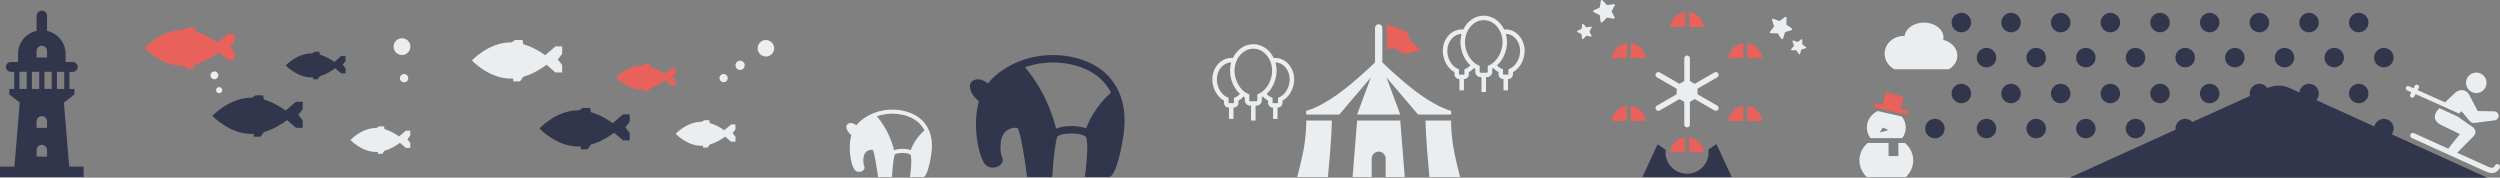 <svg width="1576" height="112" viewBox="0 0 1576 112" fill="none" xmlns="http://www.w3.org/2000/svg">
<rect x="0" y="0" width="1576" height="112" fill="#808080" stroke="none"/>
<g clip-path="url(#clip0_215_2133)">
<path d="M895.804 60.034C886.611 53.604 875.998 43.728 871.421 39.345V17.545C871.421 16.282 870.395 15.25 869.121 15.25C867.846 15.25 866.82 16.274 866.82 17.545V39.345C862.244 43.728 851.631 53.604 842.437 60.034C830.334 68.495 823.441 69.823 823.441 69.823V72.206H844.289L864.167 48.846L855.51 72.206H882.723L874.066 48.846L893.945 72.206H914.793V69.823C914.793 69.823 907.9 68.503 895.796 60.034H895.804Z" fill="#EAEEF1"/>
<path d="M823.44 75.988H839.608C839.608 75.988 839.52 86.744 837.131 111.6H817.781C817.781 111.6 821.581 97.581 822.639 88.856C823.697 80.131 823.432 75.988 823.432 75.988H823.44Z" fill="#EAEEF1"/>
<path d="M914.801 75.988H898.634C898.634 75.988 898.722 86.744 901.111 111.6H920.46C920.46 111.6 916.661 97.581 915.603 88.856C914.545 80.131 914.809 75.988 914.809 75.988H914.801Z" fill="#EAEEF1"/>
<path d="M864.704 99.972C864.704 97.541 866.684 95.565 869.121 95.565C871.558 95.565 873.538 97.541 873.538 99.972V111.6H885.553L882.723 75.988H855.511L852.681 111.6H864.696V99.972H864.704Z" fill="#EAEEF1"/>
<path d="M874.243 15.258V31.476C874.243 31.476 879.1 29.357 881.224 31.476C883.348 33.595 885.2 34.563 888.558 33.507C891.917 32.452 895.893 31.572 895.893 31.572C895.893 31.572 890.153 26.902 889.087 25.574C888.029 24.255 888.735 20.904 886.17 19.76C883.605 18.617 874.243 15.266 874.243 15.266V15.258Z" fill="#E8615A"/>
<path d="M803.931 36.554C803.618 36.554 803.298 36.57 802.977 36.602C800.492 31.396 795.643 27.854 790.072 27.854C784.501 27.854 779.652 31.396 777.167 36.602C776.831 36.57 776.494 36.546 776.165 36.546C769.601 36.546 764.262 42.592 764.262 50.022C764.262 55.66 767.308 61.154 771.628 63.481V64.832C771.628 66.48 772.975 67.823 774.626 67.823H774.755V74.925H777.584V67.823H777.712C779.363 67.823 780.71 66.48 780.71 64.832V63.481C781.888 62.849 782.986 61.953 783.972 60.866C784.221 61.018 784.469 61.162 784.726 61.298V63.225C784.726 65.104 786.257 66.632 788.14 66.632H788.669V75.972H791.499V66.632H792.028C793.912 66.632 795.443 65.104 795.443 63.225V61.298C795.683 61.17 795.923 61.026 796.164 60.882C797.142 61.961 798.24 62.849 799.41 63.481V64.832C799.41 66.48 800.757 67.823 802.408 67.823H802.536V74.925H805.366V67.823H805.494C807.145 67.823 808.492 66.48 808.492 64.832V63.481C812.804 61.154 815.858 55.66 815.858 50.022C815.858 42.592 810.52 36.546 803.955 36.546L803.931 36.554ZM778.738 61.314L777.881 61.681V64.848C777.881 64.944 777.8 65.016 777.712 65.016H774.634C774.538 65.016 774.466 64.936 774.466 64.848V61.681L773.608 61.314C769.897 59.73 767.108 54.884 767.108 50.038C767.108 44.176 771.156 39.409 776.133 39.385C775.797 40.569 775.572 41.816 775.476 43.104C775.476 43.184 775.468 43.272 775.46 43.352C775.436 43.744 775.42 44.136 775.42 44.528C775.42 44.919 775.436 45.327 775.46 45.727C775.468 45.863 775.484 45.991 775.492 46.127C775.516 46.391 775.54 46.655 775.572 46.927C775.588 47.087 775.612 47.239 775.636 47.398C775.668 47.646 775.716 47.886 775.756 48.134C775.789 48.286 775.813 48.446 775.845 48.598C775.909 48.902 775.981 49.206 776.053 49.51C776.109 49.718 776.165 49.926 776.221 50.134C776.285 50.358 776.35 50.589 776.422 50.813C776.486 50.997 776.55 51.181 776.614 51.365C776.678 51.549 776.742 51.733 776.815 51.909C776.887 52.101 776.967 52.285 777.039 52.477C777.111 52.645 777.183 52.813 777.255 52.98C777.344 53.172 777.424 53.364 777.52 53.548C777.592 53.692 777.672 53.836 777.744 53.98C777.937 54.356 778.145 54.732 778.361 55.092C778.426 55.204 778.49 55.316 778.562 55.428C778.69 55.636 778.826 55.836 778.963 56.035C779.035 56.139 779.099 56.243 779.171 56.339C779.315 56.547 779.468 56.747 779.62 56.947C779.676 57.019 779.74 57.099 779.796 57.171C780.381 57.907 781.015 58.594 781.696 59.21C780.798 60.162 779.788 60.89 778.738 61.338V61.314ZM793.471 59.122L792.613 59.49V63.241C792.613 63.569 792.349 63.825 792.028 63.825H788.14C787.812 63.825 787.547 63.561 787.547 63.241V59.49L786.69 59.122C785.92 58.794 785.191 58.355 784.493 57.827C784.285 57.675 784.085 57.515 783.892 57.347C783.852 57.307 783.804 57.275 783.764 57.235C783.572 57.067 783.387 56.899 783.203 56.723C783.171 56.691 783.147 56.667 783.123 56.635C782.562 56.075 782.041 55.452 781.56 54.788C781.504 54.708 781.439 54.62 781.383 54.54C781.255 54.356 781.135 54.172 781.023 53.98C780.959 53.884 780.894 53.78 780.838 53.676C780.726 53.484 780.614 53.292 780.502 53.093C780.446 52.996 780.397 52.893 780.341 52.789C780.229 52.581 780.125 52.373 780.021 52.165C779.981 52.077 779.941 51.997 779.9 51.909C779.548 51.141 779.243 50.342 779.003 49.526C778.987 49.462 778.963 49.406 778.947 49.342C778.882 49.126 778.834 48.91 778.778 48.694C778.746 48.558 778.706 48.422 778.682 48.286C778.642 48.094 778.602 47.902 778.562 47.702C778.53 47.535 778.498 47.358 778.474 47.183C778.45 47.007 778.418 46.839 778.402 46.663C778.378 46.447 778.353 46.231 778.329 46.015C778.313 45.879 778.305 45.743 778.289 45.607C778.265 45.247 778.249 44.887 778.249 44.528C778.249 44.032 778.273 43.544 778.321 43.056C778.321 42.968 778.345 42.888 778.353 42.808C778.402 42.4 778.45 41.992 778.53 41.593C778.538 41.537 778.554 41.481 778.57 41.417C778.658 40.985 778.754 40.553 778.882 40.129C778.882 40.105 778.899 40.081 778.907 40.057C779.043 39.609 779.195 39.161 779.363 38.722C781.247 33.987 785.343 30.684 790.096 30.684C794.849 30.684 798.937 33.979 800.821 38.706C800.997 39.154 801.158 39.601 801.286 40.057C801.286 40.081 801.302 40.097 801.302 40.113C801.43 40.537 801.526 40.977 801.614 41.409C801.622 41.465 801.639 41.521 801.655 41.577C801.735 41.977 801.783 42.392 801.831 42.8C801.839 42.88 801.855 42.968 801.863 43.048C801.911 43.536 801.935 44.024 801.935 44.52C801.935 44.879 801.919 45.239 801.895 45.599C801.887 45.735 801.871 45.871 801.863 45.999C801.847 46.223 801.823 46.439 801.791 46.663C801.767 46.831 801.743 46.999 801.719 47.167C801.687 47.351 801.655 47.526 801.622 47.71C801.59 47.894 801.55 48.078 801.51 48.262C801.478 48.414 801.438 48.566 801.398 48.718C801.35 48.918 801.294 49.118 801.238 49.318C801.206 49.422 801.174 49.526 801.142 49.638C800.981 50.157 800.805 50.677 800.596 51.181C800.596 51.197 800.588 51.205 800.58 51.221C800.492 51.437 800.396 51.653 800.3 51.861C800.252 51.973 800.204 52.077 800.156 52.189C800.059 52.389 799.963 52.581 799.859 52.765C799.795 52.885 799.731 53.005 799.667 53.117C799.563 53.3 799.458 53.476 799.354 53.66C799.282 53.78 799.21 53.892 799.138 54.004C799.025 54.18 798.913 54.348 798.801 54.524C798.729 54.628 798.657 54.732 798.577 54.836C798.448 55.012 798.328 55.188 798.192 55.348C798.176 55.372 798.152 55.388 798.136 55.412C797.775 55.867 797.39 56.291 796.99 56.691C796.982 56.699 796.965 56.715 796.957 56.723C796.773 56.907 796.573 57.083 796.38 57.251C796.34 57.283 796.308 57.315 796.268 57.347C796.068 57.515 795.859 57.683 795.651 57.835C795.547 57.915 795.443 57.995 795.33 58.075L795.218 58.163C794.657 58.539 794.08 58.858 793.479 59.114L793.471 59.122ZM806.504 61.314L805.646 61.681V64.848C805.646 64.944 805.566 65.016 805.478 65.016H802.4C802.304 65.016 802.232 64.936 802.232 64.848V61.681L801.374 61.314C800.332 60.874 799.338 60.154 798.44 59.21C798.921 58.779 799.378 58.315 799.811 57.819C799.811 57.819 799.811 57.811 799.819 57.803C800.003 57.595 800.172 57.387 800.348 57.171C800.412 57.091 800.468 57.019 800.532 56.939C800.685 56.747 800.829 56.547 800.973 56.339C801.045 56.235 801.117 56.123 801.198 56.02C801.334 55.828 801.462 55.628 801.59 55.428C801.671 55.3 801.743 55.172 801.815 55.052C802.007 54.724 802.192 54.396 802.376 54.052C802.464 53.876 802.56 53.708 802.64 53.532C802.729 53.356 802.801 53.181 802.881 53.005C802.961 52.821 803.041 52.645 803.121 52.461C803.194 52.285 803.266 52.109 803.338 51.933C803.41 51.733 803.482 51.541 803.554 51.341C803.61 51.173 803.674 51.005 803.731 50.829C803.811 50.573 803.891 50.318 803.963 50.054C804.011 49.886 804.059 49.71 804.099 49.542C804.179 49.23 804.252 48.91 804.324 48.59C804.356 48.438 804.38 48.294 804.404 48.142C804.452 47.894 804.492 47.638 804.532 47.391C804.556 47.239 804.572 47.087 804.596 46.927C804.628 46.663 804.652 46.391 804.676 46.119C804.684 45.983 804.7 45.855 804.708 45.719C804.732 45.319 804.749 44.919 804.749 44.512C804.749 44.104 804.732 43.72 804.708 43.336C804.708 43.256 804.7 43.168 804.692 43.088C804.596 41.8 804.372 40.561 804.035 39.369C808.997 39.425 813.012 44.184 813.012 50.022C813.012 54.876 810.215 59.722 806.512 61.298L806.504 61.314Z" fill="#EAEEF1"/>
<path d="M949.204 18.57C948.891 18.57 948.571 18.586 948.25 18.618C945.765 13.412 940.916 9.869 935.345 9.869C929.774 9.869 924.925 13.412 922.44 18.618C922.103 18.586 921.767 18.562 921.438 18.562C914.873 18.562 909.535 24.608 909.535 32.037C909.535 37.675 912.581 43.169 916.901 45.496V46.848C916.901 48.495 918.248 49.839 919.899 49.839H920.028V56.94H922.857V49.839H922.985C924.636 49.839 925.983 48.495 925.983 46.848V45.496C927.161 44.865 928.259 43.969 929.245 42.881C929.494 43.033 929.742 43.177 929.999 43.313V45.24C929.999 47.12 931.53 48.647 933.413 48.647H933.942V57.988H936.772V48.647H937.301C939.185 48.647 940.715 47.12 940.715 45.24V43.313C940.956 43.185 941.196 43.041 941.437 42.897C942.415 43.977 943.513 44.865 944.683 45.496V46.848C944.683 48.495 946.03 49.839 947.681 49.839H947.809V56.94H950.639V49.839H950.767C952.418 49.839 953.765 48.495 953.765 46.848V45.496C958.077 43.169 961.131 37.675 961.131 32.037C961.131 24.608 955.793 18.562 949.228 18.562L949.204 18.57ZM924.011 43.321L923.153 43.689V46.856C923.153 46.952 923.073 47.024 922.985 47.024H919.907C919.811 47.024 919.739 46.944 919.739 46.856V43.689L918.881 43.321C915.17 41.738 912.381 36.892 912.381 32.045C912.381 26.183 916.429 21.417 921.406 21.393C921.07 22.577 920.845 23.824 920.749 25.112C920.749 25.192 920.741 25.28 920.733 25.36C920.709 25.752 920.693 26.143 920.693 26.535C920.693 26.927 920.709 27.335 920.733 27.735C920.741 27.871 920.757 27.999 920.765 28.135C920.789 28.398 920.813 28.662 920.845 28.934C920.861 29.094 920.885 29.246 920.909 29.406C920.941 29.654 920.989 29.894 921.029 30.142C921.062 30.294 921.086 30.454 921.118 30.606C921.182 30.91 921.254 31.213 921.326 31.517C921.382 31.725 921.438 31.933 921.494 32.141C921.558 32.365 921.623 32.597 921.695 32.821C921.759 33.005 921.823 33.189 921.887 33.373C921.951 33.557 922.015 33.741 922.087 33.917C922.16 34.108 922.24 34.292 922.312 34.484C922.384 34.652 922.456 34.82 922.528 34.988C922.617 35.18 922.697 35.372 922.793 35.556C922.865 35.7 922.945 35.844 923.017 35.988C923.21 36.364 923.418 36.739 923.634 37.099C923.699 37.211 923.763 37.323 923.835 37.435C923.963 37.643 924.099 37.843 924.236 38.043C924.308 38.147 924.372 38.251 924.444 38.347C924.588 38.555 924.741 38.755 924.893 38.955C924.949 39.027 925.013 39.107 925.069 39.179C925.654 39.914 926.288 40.602 926.969 41.218C926.071 42.17 925.061 42.897 924.011 43.345V43.321ZM938.736 41.13L937.878 41.498V45.248C937.878 45.576 937.613 45.832 937.293 45.832H933.405C933.077 45.832 932.812 45.568 932.812 45.248V41.498L931.954 41.13C931.185 40.802 930.456 40.362 929.758 39.834C929.55 39.682 929.349 39.523 929.157 39.355C929.117 39.315 929.069 39.283 929.029 39.243C928.837 39.075 928.652 38.907 928.468 38.731C928.436 38.699 928.412 38.675 928.388 38.643C927.827 38.083 927.306 37.459 926.825 36.795C926.769 36.716 926.704 36.628 926.648 36.548C926.52 36.364 926.4 36.18 926.288 35.988C926.223 35.892 926.159 35.788 926.103 35.684C925.991 35.492 925.879 35.3 925.767 35.1C925.71 35.004 925.662 34.9 925.606 34.796C925.494 34.588 925.39 34.38 925.286 34.172C925.246 34.084 925.205 34.005 925.165 33.917C924.813 33.149 924.508 32.349 924.268 31.533C924.252 31.469 924.228 31.413 924.212 31.349C924.147 31.134 924.099 30.918 924.043 30.702C924.011 30.566 923.971 30.43 923.947 30.294C923.907 30.102 923.867 29.91 923.827 29.71C923.795 29.542 923.763 29.366 923.739 29.19C923.715 29.014 923.683 28.846 923.666 28.67C923.642 28.454 923.618 28.239 923.594 28.023C923.578 27.887 923.57 27.751 923.554 27.615C923.53 27.255 923.514 26.895 923.514 26.535C923.514 26.039 923.538 25.552 923.586 25.064C923.586 24.976 923.61 24.896 923.618 24.816C923.667 24.408 923.715 24 923.795 23.6C923.803 23.544 923.819 23.488 923.835 23.424C923.923 22.992 924.019 22.561 924.147 22.137C924.147 22.113 924.163 22.089 924.171 22.065C924.308 21.617 924.46 21.169 924.628 20.729C926.512 15.995 930.608 12.692 935.361 12.692C940.114 12.692 944.202 15.987 946.086 20.713C946.262 21.161 946.423 21.609 946.551 22.065C946.551 22.089 946.567 22.105 946.567 22.121C946.695 22.545 946.791 22.985 946.879 23.416C946.887 23.472 946.903 23.528 946.919 23.584C947 23.984 947.048 24.4 947.096 24.808C947.104 24.888 947.12 24.976 947.128 25.056C947.176 25.544 947.2 26.031 947.2 26.527C947.2 26.887 947.184 27.247 947.16 27.607C947.152 27.743 947.136 27.879 947.128 28.007C947.112 28.231 947.088 28.447 947.056 28.67C947.032 28.838 947.008 29.006 946.984 29.174C946.951 29.358 946.919 29.534 946.887 29.718C946.855 29.902 946.815 30.086 946.775 30.27C946.743 30.422 946.703 30.574 946.663 30.726C946.615 30.926 946.559 31.125 946.503 31.326C946.471 31.429 946.439 31.533 946.406 31.645C946.246 32.165 946.07 32.685 945.861 33.189C945.861 33.205 945.853 33.213 945.845 33.229C945.757 33.445 945.661 33.661 945.565 33.869C945.517 33.98 945.469 34.084 945.421 34.197C945.324 34.396 945.228 34.588 945.124 34.772C945.06 34.892 944.996 35.012 944.932 35.124C944.827 35.308 944.723 35.484 944.619 35.668C944.547 35.788 944.475 35.9 944.403 36.012C944.29 36.188 944.178 36.356 944.066 36.532C943.994 36.636 943.922 36.739 943.842 36.843C943.713 37.019 943.593 37.195 943.457 37.355C943.441 37.379 943.417 37.395 943.401 37.419C943.04 37.875 942.655 38.299 942.254 38.699C942.246 38.707 942.23 38.723 942.222 38.731C942.038 38.915 941.838 39.091 941.645 39.259C941.605 39.291 941.573 39.323 941.533 39.355C941.333 39.523 941.124 39.691 940.916 39.842C940.812 39.922 940.707 40.002 940.595 40.082L940.483 40.17C939.922 40.546 939.345 40.866 938.744 41.122L938.736 41.13ZM951.769 43.321L950.911 43.689V46.856C950.911 46.952 950.831 47.024 950.743 47.024H947.665C947.569 47.024 947.497 46.944 947.497 46.856V43.689L946.639 43.321C945.597 42.881 944.603 42.162 943.705 41.218C944.186 40.786 944.643 40.322 945.076 39.826C945.076 39.826 945.076 39.818 945.084 39.81C945.268 39.602 945.437 39.395 945.613 39.179C945.677 39.099 945.733 39.027 945.797 38.947C945.95 38.755 946.094 38.555 946.238 38.347C946.31 38.243 946.382 38.131 946.463 38.027C946.599 37.835 946.727 37.635 946.855 37.435C946.936 37.307 947.008 37.179 947.08 37.059C947.272 36.731 947.457 36.404 947.641 36.06C947.729 35.884 947.825 35.716 947.905 35.54C947.994 35.364 948.066 35.188 948.146 35.012C948.226 34.828 948.306 34.652 948.386 34.468C948.458 34.292 948.531 34.117 948.603 33.941C948.675 33.741 948.747 33.549 948.819 33.349C948.875 33.181 948.939 33.013 948.995 32.837C949.076 32.581 949.156 32.325 949.228 32.061C949.276 31.893 949.324 31.717 949.364 31.549C949.444 31.238 949.516 30.918 949.589 30.598C949.621 30.446 949.645 30.302 949.669 30.15C949.717 29.902 949.757 29.646 949.797 29.398C949.821 29.246 949.837 29.094 949.861 28.934C949.893 28.67 949.917 28.398 949.941 28.127C949.949 27.991 949.965 27.863 949.973 27.727C949.997 27.327 950.013 26.927 950.013 26.519C950.013 26.111 949.997 25.727 949.973 25.344C949.973 25.264 949.965 25.176 949.957 25.096C949.861 23.808 949.637 22.569 949.3 21.377C954.262 21.433 958.277 26.191 958.277 32.029C958.277 36.883 955.48 41.73 951.777 43.305L951.769 43.321Z" fill="#EAEEF1"/>
<path d="M1082.55 66.577L1070.11 59.411V55.9L1082.55 48.735C1083.39 48.247 1083.69 47.168 1083.2 46.328C1082.71 45.488 1081.63 45.192 1080.79 45.68L1068.35 52.846L1065.3 51.094V36.763C1065.3 35.788 1064.51 35.004 1063.54 35.004C1062.57 35.004 1061.77 35.796 1061.77 36.763V51.094L1058.73 52.846L1046.29 45.68C1045.45 45.192 1044.36 45.48 1043.87 46.328C1043.39 47.168 1043.67 48.247 1044.52 48.735L1056.96 55.9V59.411L1044.52 66.577C1043.68 67.064 1043.39 68.144 1043.87 68.984C1044.36 69.823 1045.45 70.119 1046.29 69.632L1058.73 62.466L1061.77 64.218V78.548C1061.77 79.524 1062.57 80.308 1063.54 80.308C1064.51 80.308 1065.3 79.516 1065.3 78.548V64.218L1068.35 62.466L1080.79 69.632C1081.63 70.119 1082.71 69.832 1083.2 68.984C1083.69 68.144 1083.4 67.064 1082.55 66.577Z" fill="#EAEEF1"/>
<path d="M1062.25 17.017V7.484C1057.28 8.076 1053.36 12.035 1052.84 17.017H1062.25Z" fill="#E8615A"/>
<path d="M1064.82 17.017H1074.23C1073.72 12.035 1069.79 8.076 1064.82 7.484V17.017Z" fill="#E8615A"/>
<path d="M1062.25 95.997V86.465C1057.28 87.057 1053.36 91.015 1052.84 95.997H1062.25Z" fill="#E8615A"/>
<path d="M1064.82 95.997H1074.23C1073.72 91.015 1069.79 87.057 1064.82 86.465V95.997Z" fill="#E8615A"/>
<path d="M1098.96 36.699V27.166C1093.99 27.758 1090.06 31.716 1089.55 36.699H1098.96Z" fill="#E8615A"/>
<path d="M1101.51 36.699H1110.92C1110.41 31.716 1106.48 27.758 1101.51 27.166V36.699Z" fill="#E8615A"/>
<path d="M1025.5 36.699V27.166C1020.53 27.758 1016.6 31.716 1016.09 36.699H1025.5Z" fill="#E8615A"/>
<path d="M1028.05 36.699H1037.46C1036.95 31.716 1033.02 27.758 1028.05 27.166V36.699Z" fill="#E8615A"/>
<path d="M1098.96 76.228V66.695C1093.99 67.287 1090.06 71.246 1089.55 76.228H1098.96Z" fill="#E8615A"/>
<path d="M1101.51 76.228H1110.92C1110.41 71.246 1106.48 67.287 1101.51 66.695V76.228Z" fill="#E8615A"/>
<path d="M1025.5 76.228V66.695C1020.53 67.287 1016.6 71.246 1016.09 76.228H1025.5Z" fill="#E8615A"/>
<path d="M1028.05 76.228H1037.46C1036.95 71.246 1033.02 67.287 1028.05 66.695V76.228Z" fill="#E8615A"/>
<path d="M1076.98 94.271C1077.05 94.838 1077.1 95.414 1077.1 95.998C1077.1 103.475 1071.02 109.537 1063.53 109.537C1056.03 109.537 1049.96 103.475 1049.96 95.998C1049.96 95.478 1050 94.966 1050.05 94.463L1044.96 91L1035.35 111.608H1091.72L1082.04 90.84L1076.98 94.271Z" fill="#32364C"/>
<path d="M1010.18 0.184L1013.12 3.255L1017.32 2.575C1017.81 2.495 1018.18 3.007 1017.94 3.447L1015.92 7.19L1017.86 10.964C1018.09 11.404 1017.71 11.908 1017.23 11.82L1013.04 11.06L1010.04 14.075C1009.7 14.427 1009.1 14.227 1009.02 13.739L1008.45 9.533L1004.66 7.613C1004.21 7.39 1004.22 6.758 1004.66 6.55L1008.49 4.703L1009.14 0.504C1009.22 0.016 1009.83 -0.176 1010.16 0.184H1010.18Z" fill="#EAEEF1"/>
<path d="M998.098 15.147L1000.09 17.227L1002.95 16.763C1003.28 16.707 1003.52 17.059 1003.37 17.355L1002 19.89L1003.32 22.449C1003.48 22.745 1003.22 23.088 1002.89 23.033L1000.05 22.521L998.01 24.568C997.778 24.808 997.369 24.672 997.321 24.336L996.936 21.481L994.355 20.186C994.059 20.034 994.059 19.61 994.355 19.458L996.96 18.21L997.401 15.363C997.449 15.035 997.858 14.908 998.09 15.147H998.098Z" fill="#EAEEF1"/>
<path d="M1126.24 11.219L1126.15 15.466L1129.6 17.953C1130 18.241 1129.9 18.865 1129.42 19.009L1125.34 20.232L1124.05 24.279C1123.89 24.75 1123.27 24.838 1122.99 24.439L1120.56 20.952L1116.3 20.968C1115.81 20.968 1115.53 20.408 1115.83 20.016L1118.41 16.633L1117.08 12.595C1116.93 12.123 1117.38 11.683 1117.84 11.851L1121.86 13.251L1125.3 10.739C1125.7 10.452 1126.26 10.739 1126.24 11.235V11.219Z" fill="#EAEEF1"/>
<path d="M1136.22 25.103L1136.16 27.982L1138.5 29.669C1138.77 29.861 1138.7 30.285 1138.38 30.381L1135.61 31.213L1134.73 33.956C1134.63 34.276 1134.2 34.34 1134.01 34.06L1132.37 31.693H1129.48C1129.14 31.701 1128.95 31.317 1129.16 31.053L1130.91 28.758L1130.01 26.023C1129.91 25.703 1130.21 25.407 1130.53 25.519L1133.26 26.471L1135.59 24.767C1135.86 24.567 1136.24 24.767 1136.23 25.103H1136.22Z" fill="#EAEEF1"/>
<path d="M1198.21 68.663L1200.01 60.786L1188.64 58.203L1186.84 66.08L1181.96 64.969L1181.34 67.688L1202.47 72.486L1203.09 69.775L1198.21 68.663Z" fill="#E8615A"/>
<path d="M1176.83 111.6H1201.44C1204.33 108.865 1206.1 105.179 1206.1 101.108C1206.1 96.773 1204.08 92.863 1200.85 90.088H1196.74V98.373H1190.55V90.088H1177.42C1174.19 92.863 1172.17 96.773 1172.17 101.108C1172.17 105.171 1173.94 108.865 1176.83 111.6Z" fill="#EAEEF1"/>
<path d="M1199.14 87.096C1200.56 85.209 1201.4 82.906 1201.4 80.41C1201.4 77.915 1200.48 75.396 1198.95 73.453L1183.72 69.99C1179.67 71.886 1176.87 75.828 1176.87 80.403C1176.87 82.898 1177.72 85.193 1179.13 87.088H1199.14V87.096ZM1186.84 80.394L1190.55 81.978L1185.08 83.561L1186.84 80.386V80.394Z" fill="#EAEEF1"/>
<path d="M1194.29 43.672H1228.52C1231.77 41.8 1233.9 38.658 1233.9 35.091C1233.9 30.365 1230.15 26.382 1225.01 25.119C1225.11 24.631 1225.18 24.143 1225.18 23.639C1225.18 18.449 1219.66 14.234 1212.87 14.234C1206.47 14.234 1201.21 17.961 1200.62 22.727C1200.4 22.719 1200.19 22.695 1199.97 22.695C1193.4 22.695 1188.07 27.694 1188.07 33.859C1188.07 38.098 1190.59 41.785 1194.29 43.672Z" fill="#EAEEF1"/>
<path d="M1506.94 84.875C1507.87 83.868 1508.45 82.532 1508.45 81.053C1508.45 77.934 1505.91 75.415 1502.79 75.415C1499.88 75.415 1497.48 77.622 1497.18 80.445L1459.29 63.259C1460.52 62.227 1461.3 60.684 1461.3 58.956C1461.3 55.838 1458.77 53.319 1455.65 53.319C1452.53 53.319 1450 55.846 1450 58.956C1450 58.989 1450 59.013 1450 59.044L1443.23 55.974C1438.87 53.998 1433.85 53.998 1429.49 55.974L1429.2 56.102C1428.22 54.438 1426.41 53.31 1424.33 53.31C1421.2 53.31 1418.68 55.838 1418.68 58.949C1418.68 59.572 1418.78 60.172 1418.98 60.74L1381.97 77.526C1380.93 76.238 1379.34 75.407 1377.55 75.407C1374.43 75.407 1371.9 77.934 1371.9 81.045C1371.9 81.388 1371.93 81.724 1372 82.044L1306.84 111.602H1565.89L1506.95 84.867L1506.94 84.875Z" fill="#32364C" stroke="#32364C" stroke-miterlimit="10"/>
<path d="M1502.79 41.962C1505.91 41.962 1508.44 39.437 1508.44 36.324C1508.44 33.21 1505.91 30.686 1502.79 30.686C1499.67 30.686 1497.14 33.21 1497.14 36.324C1497.14 39.437 1499.67 41.962 1502.79 41.962Z" fill="#32364C" stroke="#32364C" stroke-miterlimit="10"/>
<path d="M1471.48 41.962C1474.6 41.962 1477.13 39.437 1477.13 36.324C1477.13 33.21 1474.6 30.686 1471.48 30.686C1468.36 30.686 1465.83 33.21 1465.83 36.324C1465.83 39.437 1468.36 41.962 1471.48 41.962Z" fill="#32364C" stroke="#32364C" stroke-miterlimit="10"/>
<path d="M1440.16 41.962C1443.28 41.962 1445.81 39.437 1445.81 36.324C1445.81 33.21 1443.28 30.686 1440.16 30.686C1437.04 30.686 1434.51 33.21 1434.51 36.324C1434.51 39.437 1437.04 41.962 1440.16 41.962Z" fill="#32364C" stroke="#32364C" stroke-miterlimit="10"/>
<path d="M1408.84 41.962C1411.97 41.962 1414.5 39.437 1414.5 36.324C1414.5 33.21 1411.97 30.686 1408.84 30.686C1405.72 30.686 1403.19 33.21 1403.19 36.324C1403.19 39.437 1405.72 41.962 1408.84 41.962Z" fill="#32364C" stroke="#32364C" stroke-miterlimit="10"/>
<path d="M1377.54 41.962C1380.66 41.962 1383.19 39.437 1383.19 36.324C1383.19 33.21 1380.66 30.686 1377.54 30.686C1374.42 30.686 1371.89 33.21 1371.89 36.324C1371.89 39.437 1374.42 41.962 1377.54 41.962Z" fill="#32364C" stroke="#32364C" stroke-miterlimit="10"/>
<path d="M1346.22 41.962C1349.34 41.962 1351.87 39.437 1351.87 36.324C1351.87 33.21 1349.34 30.686 1346.22 30.686C1343.1 30.686 1340.57 33.21 1340.57 36.324C1340.57 39.437 1343.1 41.962 1346.22 41.962Z" fill="#32364C" stroke="#32364C" stroke-miterlimit="10"/>
<path d="M1314.91 41.962C1318.03 41.962 1320.56 39.437 1320.56 36.324C1320.56 33.21 1318.03 30.686 1314.91 30.686C1311.79 30.686 1309.26 33.21 1309.26 36.324C1309.26 39.437 1311.79 41.962 1314.91 41.962Z" fill="#32364C" stroke="#32364C" stroke-miterlimit="10"/>
<path d="M1283.59 41.962C1286.72 41.962 1289.25 39.437 1289.25 36.324C1289.25 33.21 1286.72 30.686 1283.59 30.686C1280.47 30.686 1277.94 33.21 1277.94 36.324C1277.94 39.437 1280.47 41.962 1283.59 41.962Z" fill="#32364C" stroke="#32364C" stroke-miterlimit="10"/>
<path d="M1252.29 41.962C1255.41 41.962 1257.94 39.437 1257.94 36.324C1257.94 33.21 1255.41 30.686 1252.29 30.686C1249.16 30.686 1246.64 33.21 1246.64 36.324C1246.64 39.437 1249.16 41.962 1252.29 41.962Z" fill="#32364C" stroke="#32364C" stroke-miterlimit="10"/>
<path d="M1486.94 19.866C1490.06 19.866 1492.59 17.342 1492.59 14.228C1492.59 11.114 1490.06 8.59 1486.94 8.59C1483.82 8.59 1481.29 11.114 1481.29 14.228C1481.29 17.342 1483.82 19.866 1486.94 19.866Z" fill="#32364C" stroke="#32364C" stroke-miterlimit="10"/>
<path d="M1455.63 19.866C1458.75 19.866 1461.28 17.342 1461.28 14.228C1461.28 11.114 1458.75 8.59 1455.63 8.59C1452.51 8.59 1449.98 11.114 1449.98 14.228C1449.98 17.342 1452.51 19.866 1455.63 19.866Z" fill="#32364C" stroke="#32364C" stroke-miterlimit="10"/>
<path d="M1424.31 19.866C1427.44 19.866 1429.97 17.342 1429.97 14.228C1429.97 11.114 1427.44 8.59 1424.31 8.59C1421.19 8.59 1418.66 11.114 1418.66 14.228C1418.66 17.342 1421.19 19.866 1424.31 19.866Z" fill="#32364C" stroke="#32364C" stroke-miterlimit="10"/>
<path d="M1393.01 19.866C1396.13 19.866 1398.66 17.342 1398.66 14.228C1398.66 11.114 1396.13 8.59 1393.01 8.59C1389.89 8.59 1387.36 11.114 1387.36 14.228C1387.36 17.342 1389.89 19.866 1393.01 19.866Z" fill="#32364C" stroke="#32364C" stroke-miterlimit="10"/>
<path d="M1361.69 19.866C1364.81 19.866 1367.34 17.342 1367.34 14.228C1367.34 11.114 1364.81 8.59 1361.69 8.59C1358.57 8.59 1356.04 11.114 1356.04 14.228C1356.04 17.342 1358.57 19.866 1361.69 19.866Z" fill="#32364C" stroke="#32364C" stroke-miterlimit="10"/>
<path d="M1330.38 19.866C1333.5 19.866 1336.03 17.342 1336.03 14.228C1336.03 11.114 1333.5 8.59 1330.38 8.59C1327.26 8.59 1324.73 11.114 1324.73 14.228C1324.73 17.342 1327.26 19.866 1330.38 19.866Z" fill="#32364C" stroke="#32364C" stroke-miterlimit="10"/>
<path d="M1299.06 19.866C1302.19 19.866 1304.72 17.342 1304.72 14.228C1304.72 11.114 1302.19 8.59 1299.06 8.59C1295.94 8.59 1293.41 11.114 1293.41 14.228C1293.41 17.342 1295.94 19.866 1299.06 19.866Z" fill="#32364C" stroke="#32364C" stroke-miterlimit="10"/>
<path d="M1267.76 19.866C1270.88 19.866 1273.41 17.342 1273.41 14.228C1273.41 11.114 1270.88 8.59 1267.76 8.59C1264.64 8.59 1262.1 11.114 1262.1 14.228C1262.1 17.342 1264.64 19.866 1267.76 19.866Z" fill="#32364C" stroke="#32364C" stroke-miterlimit="10"/>
<path d="M1236.44 19.866C1239.56 19.866 1242.09 17.342 1242.09 14.228C1242.09 11.114 1239.56 8.59 1236.44 8.59C1233.32 8.59 1230.79 11.114 1230.79 14.228C1230.79 17.342 1233.32 19.866 1236.44 19.866Z" fill="#32364C" stroke="#32364C" stroke-miterlimit="10"/>
<path d="M1346.22 86.682C1349.34 86.682 1351.87 84.158 1351.87 81.044C1351.87 77.93 1349.34 75.406 1346.22 75.406C1343.1 75.406 1340.57 77.93 1340.57 81.044C1340.57 84.158 1343.1 86.682 1346.22 86.682Z" fill="#32364C" stroke="#32364C" stroke-miterlimit="10"/>
<path d="M1314.91 86.682C1318.03 86.682 1320.56 84.158 1320.56 81.044C1320.56 77.93 1318.03 75.406 1314.91 75.406C1311.79 75.406 1309.26 77.93 1309.26 81.044C1309.26 84.158 1311.79 86.682 1314.91 86.682Z" fill="#32364C" stroke="#32364C" stroke-miterlimit="10"/>
<path d="M1283.59 86.682C1286.72 86.682 1289.25 84.158 1289.25 81.044C1289.25 77.93 1286.72 75.406 1283.59 75.406C1280.47 75.406 1277.94 77.93 1277.94 81.044C1277.94 84.158 1280.47 86.682 1283.59 86.682Z" fill="#32364C" stroke="#32364C" stroke-miterlimit="10"/>
<path d="M1252.29 86.682C1255.41 86.682 1257.94 84.158 1257.94 81.044C1257.94 77.93 1255.41 75.406 1252.29 75.406C1249.16 75.406 1246.64 77.93 1246.64 81.044C1246.64 84.158 1249.16 86.682 1252.29 86.682Z" fill="#32364C" stroke="#32364C" stroke-miterlimit="10"/>
<path d="M1219.77 86.682C1222.89 86.682 1225.42 84.158 1225.42 81.044C1225.42 77.93 1222.89 75.406 1219.77 75.406C1216.65 75.406 1214.12 77.93 1214.12 81.044C1214.12 84.158 1216.65 86.682 1219.77 86.682Z" fill="#32364C" stroke="#32364C" stroke-miterlimit="10"/>
<path d="M1486.94 64.587C1490.06 64.587 1492.59 62.062 1492.59 58.949C1492.59 55.835 1490.06 53.31 1486.94 53.31C1483.82 53.31 1481.29 55.835 1481.29 58.949C1481.29 62.062 1483.82 64.587 1486.94 64.587Z" fill="#32364C" stroke="#32364C" stroke-miterlimit="10"/>
<path d="M1393.01 64.587C1396.13 64.587 1398.66 62.062 1398.66 58.949C1398.66 55.835 1396.13 53.31 1393.01 53.31C1389.89 53.31 1387.36 55.835 1387.36 58.949C1387.36 62.062 1389.89 64.587 1393.01 64.587Z" fill="#32364C" stroke="#32364C" stroke-miterlimit="10"/>
<path d="M1361.69 64.587C1364.81 64.587 1367.34 62.062 1367.34 58.949C1367.34 55.835 1364.81 53.31 1361.69 53.31C1358.57 53.31 1356.04 55.835 1356.04 58.949C1356.04 62.062 1358.57 64.587 1361.69 64.587Z" fill="#32364C" stroke="#32364C" stroke-miterlimit="10"/>
<path d="M1330.38 64.587C1333.5 64.587 1336.03 62.062 1336.03 58.949C1336.03 55.835 1333.5 53.31 1330.38 53.31C1327.26 53.31 1324.73 55.835 1324.73 58.949C1324.73 62.062 1327.26 64.587 1330.38 64.587Z" fill="#32364C" stroke="#32364C" stroke-miterlimit="10"/>
<path d="M1299.06 64.587C1302.19 64.587 1304.72 62.062 1304.72 58.949C1304.72 55.835 1302.19 53.31 1299.06 53.31C1295.94 53.31 1293.41 55.835 1293.41 58.949C1293.41 62.062 1295.94 64.587 1299.06 64.587Z" fill="#32364C" stroke="#32364C" stroke-miterlimit="10"/>
<path d="M1267.76 64.587C1270.88 64.587 1273.41 62.062 1273.41 58.949C1273.41 55.835 1270.88 53.31 1267.76 53.31C1264.64 53.31 1262.1 55.835 1262.1 58.949C1262.1 62.062 1264.64 64.587 1267.76 64.587Z" fill="#32364C" stroke="#32364C" stroke-miterlimit="10"/>
<path d="M1236.44 64.587C1239.56 64.587 1242.09 62.062 1242.09 58.949C1242.09 55.835 1239.56 53.31 1236.44 53.31C1233.32 53.31 1230.79 55.835 1230.79 58.949C1230.79 62.062 1233.32 64.587 1236.44 64.587Z" fill="#32364C" stroke="#32364C" stroke-miterlimit="10"/>
<path d="M1554.59 52.198C1554.59 55.756 1557.48 58.643 1561.05 58.643C1564.62 58.643 1567.51 55.756 1567.51 52.198C1567.51 48.639 1564.62 45.752 1561.05 45.752C1557.48 45.752 1554.59 48.639 1554.59 52.198Z" fill="#EAEEF1"/>
<path d="M1575.01 103.557C1574.17 103.173 1573.18 103.549 1572.79 104.388C1572.3 105.476 1571.65 105.676 1571.14 105.724C1570.45 105.796 1569.52 105.588 1568.55 105.14L1549.04 96.295L1559.46 85.723C1559.59 85.587 1559.73 85.419 1559.84 85.259C1560.99 83.628 1560.59 81.381 1558.95 80.237L1558.55 79.957L1549.04 73.32L1537.73 68.193C1536.05 69.985 1535.79 70.6 1535.43 71.36C1533.1 76.27 1538.78 78.742 1538.9 78.782L1550.73 84.531L1543.82 93.121C1543.66 93.32 1543.53 93.536 1543.43 93.752L1521.99 84.036L1521.74 83.924C1520.9 83.54 1519.91 83.916 1519.52 84.755C1519.14 85.595 1519.51 86.587 1520.36 86.971L1567.17 108.187C1568.48 108.779 1569.72 109.083 1570.86 109.083C1571.08 109.083 1571.29 109.075 1571.5 109.051C1572.87 108.907 1574.74 108.227 1575.86 105.772C1576.25 104.932 1575.87 103.941 1575.03 103.557H1575.01Z" fill="#EAEEF1"/>
<path d="M1520.04 61.443C1520.25 61.555 1520.48 61.603 1520.7 61.603C1521.21 61.603 1521.71 61.323 1521.96 60.843L1522.77 59.308C1530.07 62.579 1550.19 71.599 1550.19 71.599C1550.7 71.112 1551.21 70.608 1551.74 70.104L1557.01 76.39C1557.7 77.197 1558.77 77.653 1559.9 77.501L1572.63 75.854C1574.01 75.678 1575.09 74.51 1575.12 73.087C1575.15 71.519 1573.89 70.216 1572.32 70.192L1561.98 70.008L1556.51 59.62C1556.34 59.308 1556.12 58.98 1555.88 58.692C1554.22 56.709 1551.41 56.269 1549.24 57.508C1548.64 57.756 1548.08 58.116 1547.59 58.588C1547.48 58.692 1544.92 61.083 1542.28 63.658C1541.97 63.962 1541.66 64.258 1541.37 64.538C1535.79 62.043 1528.84 58.924 1524.08 56.797L1524.8 55.429C1525.17 54.733 1524.89 53.878 1524.2 53.51C1523.5 53.142 1522.64 53.414 1522.27 54.11L1521.47 55.629C1519.74 54.853 1518.66 54.366 1518.6 54.342C1517.88 54.022 1517.04 54.342 1516.72 55.053C1516.4 55.773 1516.72 56.613 1517.43 56.933C1517.49 56.957 1518.5 57.413 1520.15 58.148L1519.43 59.524C1519.06 60.219 1519.33 61.075 1520.03 61.443H1520.04Z" fill="#EAEEF1"/>
<path d="M708.178 67.128C707.953 65.936 707.689 64.752 707.368 63.577C705.468 56.651 701.693 50.334 696.259 45.591C690.768 40.801 683.939 37.818 676.885 36.171C661.656 32.628 644.751 35.451 631.814 44.344C628.888 46.351 626.171 48.686 623.831 51.357C623.558 51.661 623.294 51.973 623.037 52.293C622.845 52.525 622.877 52.677 622.596 52.469C622.412 52.325 622.227 52.189 622.035 52.053C621.234 51.485 620.376 50.981 619.462 50.614C617.723 49.918 615.703 49.71 613.963 50.502C609.827 52.381 611.543 57.435 613.587 60.218C614.124 60.954 614.733 61.65 615.39 62.281C615.719 62.593 616.056 62.897 616.408 63.185C616.585 63.329 616.769 63.465 616.945 63.593C617.242 63.809 617.025 64.105 616.937 64.433C616.408 66.424 616.031 68.447 615.767 70.495C614.749 78.42 615.302 86.697 617.218 94.446C617.675 96.277 618.22 98.101 618.933 99.852C619.526 101.307 620.248 102.931 621.418 104.018C624.127 106.538 629.081 106.122 631.357 103.171C632.567 101.603 632.103 100.012 631.501 98.317C630.932 96.725 630.716 95.07 630.716 93.382C630.716 90.023 631.028 86.041 633.401 83.442C634.708 82.01 636.503 81.083 638.387 80.707C639.228 80.539 640.11 80.467 640.968 80.571C641.393 80.627 641.577 80.635 641.753 81.043C641.914 81.411 642.05 81.786 642.178 82.162C643.412 85.841 644.078 89.744 644.767 93.55C645.448 97.349 646.05 101.164 646.603 104.986C646.643 105.266 647.396 111.584 647.5 111.584H663.323C663.419 111.584 663.475 109.888 663.483 109.688C663.916 103.179 664.461 96.621 665.567 90.191C665.72 89.288 665.896 88.392 666.104 87.496C666.281 86.785 666.345 86.105 667.002 85.705C668.533 84.777 670.521 84.49 672.276 84.305C674.304 84.09 676.364 84.082 678.392 84.29C680.164 84.474 682.071 84.777 683.658 85.625C684.308 85.969 684.636 86.313 684.821 87.009C685.053 87.888 685.173 88.808 685.253 89.712C685.43 91.671 685.422 93.638 685.366 95.606C685.253 99.364 684.917 103.115 684.468 106.849C684.275 108.433 684.051 110.008 683.827 111.584H698.311C698.583 111.584 698.896 111.624 699.16 111.584C700.475 111.368 701.405 109.976 701.998 108.921C703.408 106.442 704.242 103.635 705.004 100.908C705.837 97.917 706.51 94.886 707.12 91.847C708.755 83.666 709.709 75.405 708.17 67.128H708.178ZM699.513 59.163C698.311 60.25 697.172 61.402 696.074 62.593C691.225 67.911 687.193 74.181 684.692 80.947C683.45 80.451 682.151 80.123 680.837 79.891C681.438 79.995 681.174 79.947 680.837 79.891C679.883 79.731 680.404 79.819 680.829 79.891C678.312 79.459 675.731 79.363 673.182 79.531C670.673 79.691 668.084 80.083 665.76 81.099C662.674 68.495 656.975 56.468 649.16 46.095C648.206 44.824 647.212 43.576 646.178 42.361C653.801 39.721 662.016 38.81 670.032 39.745C677.695 40.641 685.454 43.136 691.618 47.879C694.279 49.926 696.611 52.389 698.471 55.18C698.936 55.876 699.369 56.587 699.777 57.315C699.978 57.683 700.178 58.051 700.363 58.419C700.074 58.667 699.785 58.915 699.505 59.17L699.513 59.163Z" fill="#32364C"/>
<path d="M587.071 87.01C586.951 86.354 586.799 85.698 586.623 85.05C585.573 81.22 583.481 77.725 580.475 75.102C577.437 72.455 573.662 70.8 569.758 69.896C561.334 67.937 551.988 69.496 544.83 74.414C543.211 75.526 541.712 76.814 540.413 78.293C540.261 78.461 540.117 78.637 539.972 78.813C539.868 78.941 539.884 79.029 539.732 78.909C539.628 78.829 539.523 78.757 539.419 78.677C538.978 78.365 538.498 78.085 537.993 77.885C537.031 77.501 535.909 77.389 534.955 77.821C532.67 78.861 533.616 81.652 534.746 83.195C535.043 83.603 535.38 83.987 535.748 84.339C535.925 84.515 536.117 84.683 536.309 84.835C536.406 84.915 536.51 84.987 536.606 85.058C536.766 85.178 536.646 85.346 536.606 85.522C536.317 86.626 536.101 87.746 535.957 88.873C535.396 93.256 535.7 97.83 536.758 102.116C537.007 103.132 537.311 104.14 537.704 105.107C538.033 105.915 538.433 106.811 539.083 107.411C540.582 108.802 543.323 108.57 544.581 106.939C545.247 106.075 544.99 105.187 544.661 104.26C544.349 103.38 544.229 102.46 544.229 101.525C544.229 99.661 544.405 97.462 545.711 96.031C546.433 95.239 547.427 94.727 548.469 94.519C548.934 94.423 549.423 94.383 549.896 94.447C550.128 94.479 550.232 94.487 550.328 94.703C550.417 94.903 550.489 95.111 550.561 95.319C551.242 97.35 551.611 99.509 551.996 101.621C552.372 103.724 552.709 105.835 553.014 107.946C553.038 108.098 553.454 111.601 553.511 111.601H562.263C562.312 111.601 562.344 110.657 562.352 110.553C562.592 106.955 562.889 103.324 563.506 99.773C563.594 99.277 563.682 98.774 563.802 98.286C563.899 97.894 563.931 97.518 564.299 97.294C565.149 96.782 566.247 96.622 567.217 96.518C568.339 96.398 569.477 96.391 570.6 96.51C571.578 96.614 572.636 96.774 573.517 97.246C573.878 97.438 574.062 97.63 574.159 98.014C574.287 98.502 574.351 99.005 574.399 99.509C574.495 100.589 574.495 101.685 574.463 102.764C574.399 104.843 574.215 106.915 573.966 108.978C573.862 109.85 573.734 110.721 573.613 111.601H581.621C581.773 111.601 581.942 111.625 582.094 111.601C582.823 111.481 583.336 110.713 583.665 110.13C584.442 108.762 584.907 107.203 585.324 105.699C585.781 104.044 586.158 102.372 586.494 100.685C587.4 96.159 587.921 91.592 587.071 87.018V87.01ZM582.278 82.603C581.613 83.203 580.98 83.843 580.379 84.499C577.693 87.442 575.465 90.904 574.086 94.647C573.397 94.375 572.676 94.191 571.954 94.063C572.291 94.119 572.139 94.095 571.954 94.063C571.714 94.023 571.425 93.975 571.954 94.063C570.56 93.823 569.133 93.775 567.73 93.863C566.343 93.951 564.909 94.167 563.626 94.735C561.919 87.762 558.769 81.116 554.448 75.374C553.919 74.67 553.366 73.983 552.797 73.311C557.013 71.847 561.558 71.343 565.991 71.863C570.231 72.359 574.519 73.743 577.934 76.358C579.409 77.485 580.691 78.853 581.725 80.396C581.982 80.78 582.222 81.172 582.447 81.58C582.559 81.78 582.671 81.988 582.775 82.195C582.615 82.332 582.455 82.467 582.302 82.611L582.278 82.603Z" fill="#EAEEF1"/>
<path d="M354.381 29.269H350.141L343.705 34.795C340.458 32.46 335.553 29.477 329.87 27.87L329.461 25.215H324.604L322.496 26.726C322.319 26.726 322.135 26.71 321.959 26.71C308.052 26.71 297.487 38.122 297.487 38.122C297.487 38.122 308.052 49.534 321.959 49.534C322.48 49.534 322.993 49.51 323.514 49.486C323.514 50.414 323.554 51.301 323.554 51.301H327.794L329.95 48.359C336.114 46.599 341.356 43.24 344.546 40.849L350.149 45.663H354.389V40.993L351.648 37.467L354.389 33.94V29.269H354.381Z" fill="#EAEEF1"/>
<path d="M396.96 72.101H392.72L386.283 77.627C383.037 75.292 378.131 72.309 372.448 70.702L372.039 68.047H367.182L365.074 69.558C364.898 69.558 364.713 69.542 364.537 69.542C350.63 69.542 340.066 80.954 340.066 80.954C340.066 80.954 350.63 92.366 364.537 92.366C365.058 92.366 365.571 92.342 366.092 92.318C366.092 93.246 366.132 94.134 366.132 94.134H370.372L372.528 91.191C378.692 89.431 383.935 86.072 387.125 83.681L392.728 88.496H396.968V83.825L394.226 80.299L396.968 76.772V72.101H396.96Z" fill="#32364C"/>
<path d="M147.918 21.351H143.678L137.241 26.878C133.995 24.542 129.09 21.559 123.407 19.952L122.998 17.297H118.14L116.032 18.808C115.856 18.808 115.672 18.792 115.495 18.792C101.588 18.792 91.024 30.204 91.024 30.204C91.024 30.204 101.588 41.616 115.495 41.616C116.016 41.616 116.529 41.592 117.05 41.568C117.05 42.496 117.09 43.384 117.09 43.384H121.331L123.487 40.441C129.651 38.681 134.893 35.322 138.083 32.931L143.686 37.746H147.926V33.075L145.185 29.549L147.926 26.022V21.351H147.918Z" fill="#E8615A"/>
<path d="M190.809 64.152H186.569L180.132 69.678C176.886 67.343 171.981 64.36 166.298 62.753L165.889 60.098H161.031L158.923 61.609C158.747 61.609 158.563 61.593 158.386 61.593C144.479 61.593 133.915 73.005 133.915 73.005C133.915 73.005 144.479 84.417 158.386 84.417C158.907 84.417 159.42 84.393 159.941 84.369C159.941 85.297 159.981 86.184 159.981 86.184H164.222L166.378 83.241C172.542 81.482 177.784 78.123 180.974 75.732L186.577 80.546H190.817V75.876L188.076 72.349L190.817 68.823V64.152H190.809Z" fill="#32364C"/>
<path d="M258.66 82.355H255.847L251.583 86.018C249.435 84.466 246.18 82.499 242.413 81.427L242.14 79.668H238.918L237.516 80.668C237.395 80.668 237.275 80.66 237.155 80.66C227.937 80.66 220.939 88.225 220.939 88.225C220.939 88.225 227.945 95.79 237.155 95.79C237.499 95.79 237.844 95.774 238.181 95.758C238.181 96.374 238.205 96.958 238.205 96.958H241.018L242.445 95.007C246.533 93.839 250.004 91.616 252.12 90.024L255.831 93.215H258.644V90.12L256.833 87.785L258.644 85.45V82.355H258.66Z" fill="#EAEEF1"/>
<path d="M217.861 35.363H215.048L210.784 39.026C208.635 37.474 205.381 35.507 201.614 34.435L201.341 32.676H198.119L196.716 33.675C196.596 33.675 196.476 33.667 196.356 33.667C187.138 33.667 180.14 41.233 180.14 41.233C180.14 41.233 187.146 48.798 196.356 48.798C196.7 48.798 197.045 48.782 197.382 48.766C197.382 49.382 197.406 49.966 197.406 49.966H200.219L201.646 48.014C205.734 46.847 209.205 44.623 211.321 43.032L215.032 46.223H217.845V43.128L216.034 40.793L217.845 38.458V35.363H217.861Z" fill="#32364C"/>
<path d="M425.952 42.968H423.138L418.874 46.631C416.726 45.08 413.472 43.112 409.704 42.041L409.432 40.281H406.21L404.807 41.281C404.687 41.281 404.566 41.273 404.446 41.273C395.228 41.273 388.231 48.838 388.231 48.838C388.231 48.838 395.236 56.404 404.446 56.404C404.791 56.404 405.136 56.388 405.472 56.371C405.472 56.987 405.496 57.571 405.496 57.571H408.31L409.736 55.62C413.824 54.452 417.295 52.229 419.411 50.638L423.122 53.828H425.936V50.733L424.124 48.398L425.936 46.063V42.968H425.952Z" fill="#E8615A"/>
<path d="M463.657 78.46H460.843L456.579 82.123C454.431 80.572 451.177 78.604 447.409 77.533L447.137 75.773H443.915L442.512 76.773C442.392 76.773 442.271 76.765 442.151 76.765C432.933 76.765 425.936 84.33 425.936 84.33C425.936 84.33 432.941 91.896 442.151 91.896C442.496 91.896 442.84 91.88 443.177 91.864C443.177 92.48 443.201 93.063 443.201 93.063H446.015L447.441 91.112C451.529 89.944 455 87.721 457.116 86.13L460.827 89.321H463.641V86.226L461.829 83.891L463.641 81.555V78.46H463.657Z" fill="#EAEEF1"/>
<path d="M253.418 34.676C256.344 34.676 258.716 32.309 258.716 29.39C258.716 26.47 256.344 24.104 253.418 24.104C250.492 24.104 248.12 26.47 248.12 29.39C248.12 32.309 250.492 34.676 253.418 34.676Z" fill="#EAEEF1"/>
<path d="M254.741 51.894C256.188 51.894 257.362 50.723 257.362 49.279C257.362 47.835 256.188 46.664 254.741 46.664C253.293 46.664 252.12 47.835 252.12 49.279C252.12 50.723 253.293 51.894 254.741 51.894Z" fill="#EAEEF1"/>
<path d="M456.162 51.838C457.592 51.838 458.751 50.681 458.751 49.255C458.751 47.828 457.592 46.672 456.162 46.672C454.732 46.672 453.573 47.828 453.573 49.255C453.573 50.681 454.732 51.838 456.162 51.838Z" fill="#EAEEF1"/>
<path d="M466.574 44.08C468.186 44.08 469.492 42.776 469.492 41.169C469.492 39.561 468.186 38.258 466.574 38.258C464.963 38.258 463.657 39.561 463.657 41.169C463.657 42.776 464.963 44.08 466.574 44.08Z" fill="#EAEEF1"/>
<path d="M482.814 35.619C485.691 35.619 488.024 33.292 488.024 30.421C488.024 27.55 485.691 25.223 482.814 25.223C479.936 25.223 477.604 27.55 477.604 30.421C477.604 33.292 479.936 35.619 482.814 35.619Z" fill="#EAEEF1"/>
<path d="M135.149 49.966C136.517 49.966 137.626 48.859 137.626 47.495C137.626 46.13 136.517 45.023 135.149 45.023C133.782 45.023 132.673 46.13 132.673 47.495C132.673 48.859 133.782 49.966 135.149 49.966Z" fill="#EAEEF1"/>
<path d="M138.155 58.771C139.226 58.771 140.095 57.904 140.095 56.836C140.095 55.767 139.226 54.9 138.155 54.9C137.084 54.9 136.215 55.767 136.215 56.836C136.215 57.904 137.084 58.771 138.155 58.771Z" fill="#EAEEF1"/>
<path d="M43.628 105.026L40.294 64.68L46.867 59.53V56.075H43.781V45.287H45.913C47.62 45.287 49.015 43.895 49.015 42.192C49.015 40.489 47.628 39.097 45.913 39.097H41.352V34.003C41.352 26.878 36.35 20.928 29.657 19.424V10.004C29.657 8.188 28.183 6.717 26.363 6.717C24.544 6.717 23.069 8.188 23.069 10.004V19.424C16.376 20.928 11.374 26.878 11.374 34.003V39.097H6.821C5.114 39.097 3.719 40.489 3.719 42.192C3.719 43.895 5.114 45.287 6.821 45.287H8.953V56.075H5.867V59.53L12.44 64.68L9.106 105.026H0V111.599H52.734V105.026H43.628ZM26.363 91.311C28.183 91.311 29.657 92.782 29.657 94.597V98.708H23.069V94.597C23.069 92.782 24.544 91.311 26.363 91.311ZM23.069 80.626V76.516C23.069 74.701 24.544 73.221 26.363 73.221C28.183 73.221 29.657 74.692 29.657 76.516V80.626H23.069ZM35.893 45.279H40.478V56.067H35.893V45.279ZM32.599 56.067H28.014V45.279H32.599V56.067ZM23.069 32.124C23.069 30.308 24.544 28.837 26.363 28.837C28.183 28.837 29.657 30.308 29.657 32.124V36.234H23.069V32.124ZM20.135 45.279H24.72V56.067H20.135V45.279ZM12.248 56.067V45.279H16.833V56.067H12.248Z" fill="#32364C"/>
</g>
<defs>
<clipPath id="clip0_215_2133">
<rect width="1576" height="112" fill="white"/>
</clipPath>
</defs>
</svg>
